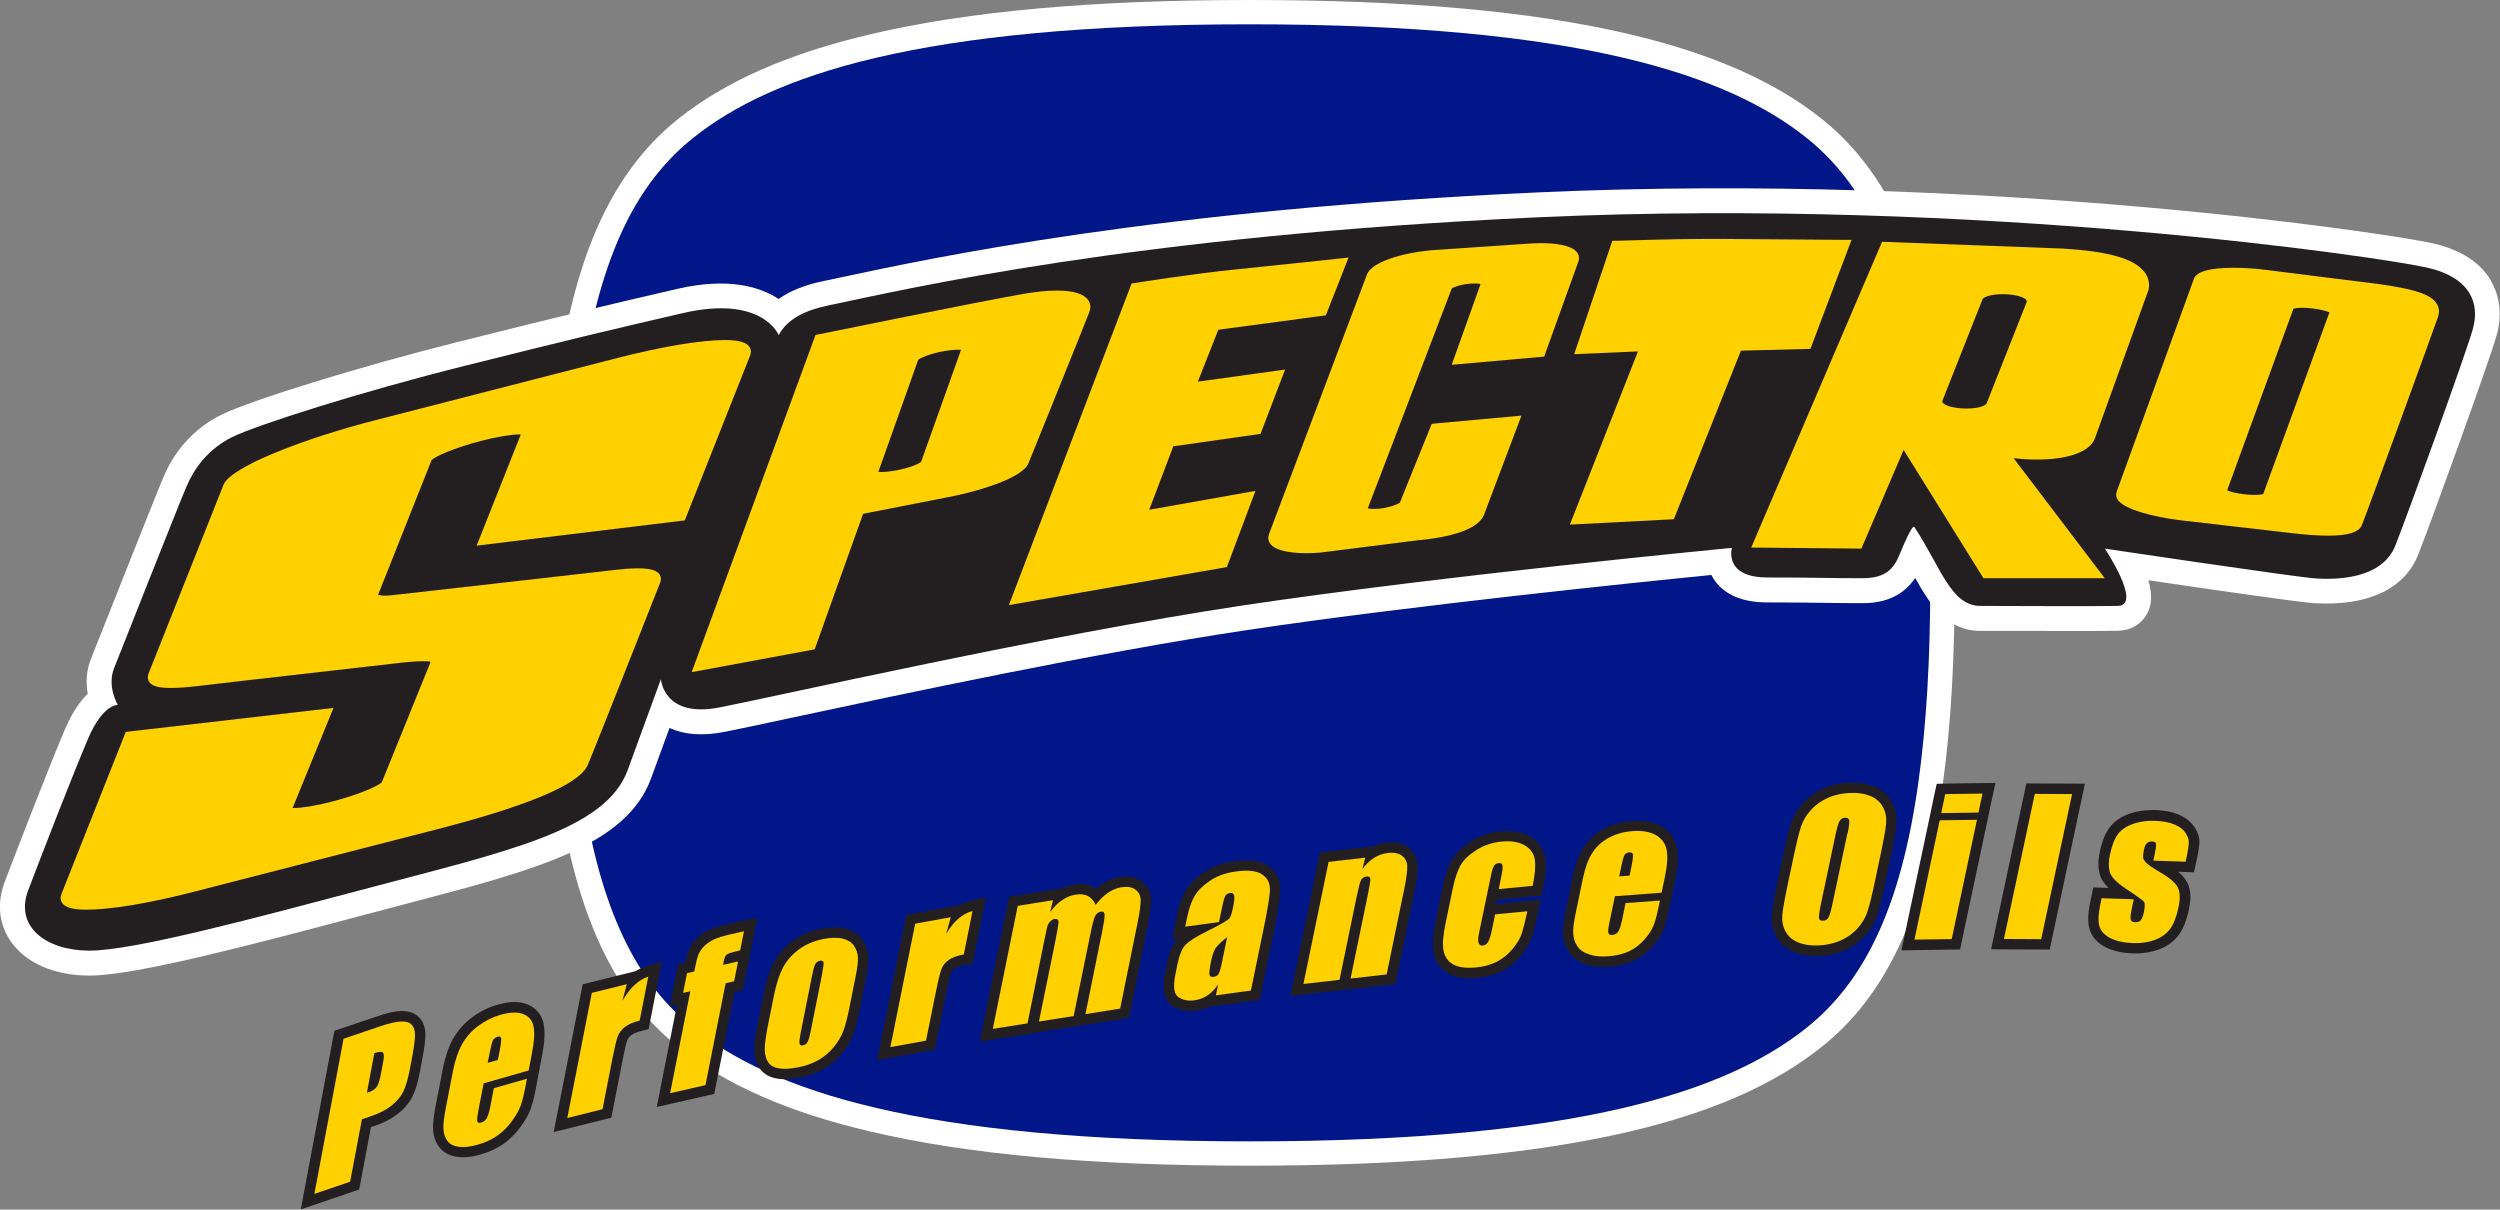 <?xml version="1.0" encoding="UTF-8"?><svg id="Layer_2" xmlns="http://www.w3.org/2000/svg" viewBox="0 0 235.55 113.97"><rect x="0" y="0" width="235.55" height="113.97" fill="#808080" stroke="none"/><defs><style>.cls-1{fill:#001689;}.cls-2{fill:#fff;}.cls-3{fill:#ffd100;}.cls-4{fill:#231f20;}</style></defs><g id="Layer_1-2"><path class="cls-2" d="m180.29,23.99c-1.99-5.56-4.82-9.75-8.67-12.81-4.45-3.54-10.39-6.15-18.15-7.97-9.22-2.16-20.9-3.21-35.7-3.21s-26.47,1.05-35.69,3.21c-7.77,1.82-13.71,4.43-18.15,7.97-5.58,4.45-9.05,11.25-10.89,21.41-1.11,6.11-1.65,13.42-1.65,22.33,0,8.1.45,14.88,1.37,20.71.92,5.76,2.3,10.42,4.21,14.26,1.8,3.61,4.08,6.47,6.96,8.77,4.44,3.55,10.38,6.16,18.15,7.97,9.22,2.16,20.89,3.2,35.69,3.2s26.48-1.05,35.7-3.2c7.77-1.82,13.71-4.43,18.15-7.98,3.03-2.41,5.39-5.47,7.24-9.35,1.96-4.13,3.33-9.2,4.2-15.5.75-5.45,1.11-11.63,1.11-18.89,0-13.51-1.27-23.63-3.88-30.93Z"/><path class="cls-1" d="m178.13,24.76c-1.97-5.51-4.65-9.17-7.94-11.79-7.33-5.84-21.18-10.68-52.43-10.68s-45.09,4.83-52.42,10.68c-4.7,3.74-8.18,9.63-10.07,20.03-1.05,5.78-1.62,12.93-1.62,21.92,0,8.19.47,14.86,1.35,20.35,1.82,11.38,5.41,17.67,10.34,21.59,7.33,5.86,21.19,10.68,52.42,10.68s45.09-4.83,52.43-10.68c5.18-4.13,8.88-10.86,10.59-23.37.71-5.15,1.09-11.24,1.09-18.58,0-13.87-1.33-23.4-3.75-30.16"/><path class="cls-2" d="m234.71,26.45c-1.03-1.74-2.87-2.92-5.47-3.52-3.93-.9-42-6.73-84.38-4.8-35.82,1.63-56.77,6.11-65.71,8.02-.62.13-1.19.25-1.69.36-1.66.35-3.03.9-4.1,1.66-1.87-1.24-4.94-2.02-9.55-.95-7.58,1.75-11.05,2.59-20.64,4.99-9.13,2.28-19.58,5.51-22.36,6.89-2.41,1.21-4.28,3.21-5.39,5.8-.48,1.13-2.97,7.39-5.47,13.7-.68,1.71-1.2,3.02-1.38,3.48-.48,1.19-.47,2.35-.3,3.29-.71.68-1.44,1.71-2.11,3.25-1.39,3.24-4.4,11.01-5.71,14.45-.76,2-.56,4,.55,5.61,1.42,2.06,4.13,3.24,7.43,3.24,4.35,0,15.34-2.92,25.97-5.74l.91-.24c1.07-.29,2.12-.56,3.14-.83,11.93-3.13,20.54-5.39,22.88-11.74.73-2,1.31-3.56,1.75-4.78,1.4.64,3.13.77,5.18.37,1.21-.24,3.35-.69,6.31-1.33,9.99-2.14,28.58-6.12,42.9-8.26,15.26-2.29,36.92-4.51,43.77-5.2.1.2.23.4.37.6.99,1.32,2.64,1.99,4.91,1.99,2.4,0,3.89.02,5.26.04,1.18.02,2.26.03,3.74.03,2.73,0,4.13-1.19,4.93-2.37,1.42,2.54,3,4.98,6.14,4.98,1.32,0,2.83,0,4.37,0,3.23.01,6.57.02,8.59-.01,1.22-.02,2.22-.61,2.75-1.62.2-.38.66-1.27.12-3.14,5.54.82,14.24,2.08,15.59,2.16,5.06.31,8.56-1.32,9.85-4.61,1.24-3.16,6.63-18.03,7.36-20.58.54-1.89.35-3.69-.54-5.2Z"/><path class="cls-4" d="m73.37,31.58s-1.5-3.82-9.03-2.08c-7.52,1.74-10.88,2.55-20.6,4.98-9.72,2.43-19.56,5.56-21.88,6.71-2.32,1.16-3.59,3.01-4.28,4.63-.7,1.62-6.14,15.4-6.83,17.13-.69,1.74.35,3.47.35,3.47,0,0-1.39-.11-2.78,3.13-1.39,3.24-4.4,11-5.67,14.35-1.27,3.36,1.62,5.67,5.79,5.67s15.75-3.11,26.28-5.9c13.08-3.47,22.34-5.44,24.42-11.11,2.47-6.74,3.13-8.57,3.13-8.57,0,0,.23,3.71,5.55,2.66,5.32-1.04,30.79-6.83,49.31-9.61,18.52-2.78,46.05-5.42,46.05-5.42,0,0-.82,2.79,3.35,2.79,4.46,0,5.8.07,9,.07,2.78,0,3.16-1.58,3.72-2.88,0,0,.93-2.23,1.12-1.95,2.51,3.81,3.44,7.44,6.23,7.44,4.05,0,9.95.05,12.93,0,2.37-.04-1.21-5.4-1.21-5.4,0,0,18,2.69,19.86,2.81,1.85.12,6.25.12,7.52-3.12,1.27-3.24,6.6-17.94,7.29-20.37.69-2.43-.23-4.86-4.28-5.79-4.05-.93-41.89-6.65-83.75-4.75-38.2,1.74-59.55,6.77-67.02,8.33-1.94.41-3.76,1.21-4.57,2.78"/><path class="cls-3" d="m147.91,49.43l9.8-.51,6.32-15.88,6.55-.17,3.87-10.27h-.67c-.08,0-8.29-.06-11.98-.09-.27,0-.55,0-.84,0-3.67,0-8.68.18-8.73.18h-.32s-3.59,10.68-3.59,10.68l6.01-.26-6.42,16.33Z"/><path class="cls-3" d="m115.6,53.42l2.69-7.17-10.01,1.78,2.27-5.98,8.22-1.17,2.31-6.06-8.22,1.14,1.93-4.89,10.13-1.36,2.14-5.44-.77.08c-.06,0-5.69.62-9.8,1.03-4.12.41-9.54,1.28-9.6,1.29l-.27.04-11.56,30.3,20.53-3.58Z"/><path class="cls-3" d="m148.63,23.83c-.55-.8-2.38-.92-3.42-.92-.45,0-.94.02-1.42.06l-8.95.61c-2.66.24-5.58,1.09-6.04,2.27l-9.24,24.49c-.11.3-.08.6.1.86.55.8,2.37.92,3.41.92.46,0,.94-.02,1.44-.07l9.04-1.14c2.09-.19,5.68-.75,6.29-2.45l3.51-9.3-8.45.77-3.01,7.44c-.32.2-1.06.47-1.96.56-.16.01-.31.02-.46.02-.27,0-.47-.02-.6-.05l7.91-20.71c.14-.13.79-.38,1.67-.46.16-.01.32-.02.46-.02.28,0,.47.02.59.05l-2.72,7.61,8.71-.77,3.22-8.94c.11-.3.08-.6-.1-.86Z"/><path class="cls-3" d="m76.76,61.18l4.56-12.77,7.71-1.51c2.88-.52,7.34-1.82,7.88-3.27.26-.63,5.28-13.05,5.73-14.23.19-.51.05-.89-.11-1.12-.41-.6-1.4-.9-2.95-.9-.9,0-1.95.1-3.14.31-4.01.69-19.19,3.79-19.34,3.82l-.26.05-11.67,31.77,11.59-2.15Zm6-16.73l3.75-10.54c.17-.17,1.08-.58,2.39-.82.51-.09.97-.14,1.35-.14.13,0,.23,0,.3.01l-3.76,10.55c-.16.16-1.01.56-2.38.82-.51.09-.97.14-1.35.14-.13,0-.23,0-.3-.01Z"/><path class="cls-3" d="m68.28,32.04c-2.25,0-5.93.62-10.11,1.69l-22.88,5.88c-6.39,1.64-13.54,4.33-14.23,6.07l-7.07,17.8c-.11.27-.08.55.07.77.27.4.89.57,2.06.57.7,0,1.6-.07,2.67-.2,1.68-.21,7.65-.88,12.45-1.43,2.58-.29,4.79-.54,5.78-.66,1.33-.16,2.25-.23,2.88-.23.36,0,.57.02.68.05l-4.6,11.34c-.22.29-1.98,1.14-4.75,1.85-1.44.37-2.76.59-3.52.59-.05,0-.1,0-.14,0l3.85-9.43-19.57,2.26-6.07,15.3c-.12.29-.09.57.07.81.3.44,1.01.64,2.31.64,2.25,0,5.94-.61,10.11-1.69l22.88-5.88c8.67-2.23,13.45-4.26,14.22-6.05.78-1.82,6.59-16.59,6.84-17.22.1-.26.08-.53-.07-.75-.27-.4-.91-.57-2.06-.57-.7,0-1.41.07-1.88.12-.84.1-6.36.72-11.69,1.33-4.5.51-8.74.99-9.47,1.07-.28.03-.53.05-.76.05-.33,0-.54-.04-.66-.07l5.04-12.69c.23-.29,1.98-1.13,4.75-1.84,1.44-.37,2.76-.59,3.52-.59.05,0,.1,0,.14,0l-4.16,10.48,19.61-2.38,6.16-15.54c.11-.29.09-.58-.07-.81-.3-.44-1.02-.64-2.31-.64Z"/><path class="cls-3" d="m229.59,28.62c-.53-.87-2.02-1.37-5.51-1.86l-10.49-1.32c-1.08-.14-2.16-.21-3.12-.21-2.25,0-3.51.35-3.76,1.04l-7.28,20.07c-.08.23-.05.48.08.71.59.97,3.47,1.65,5.76,1.95l10.49,1.21c1.39.17,2.6.26,3.6.26,1.86,0,2.87-.31,3.16-.96.36-.83,6.79-18.48,7.18-19.63.16-.46.13-.87-.1-1.25Zm-10.11.81l-6.24,17.12c-.11.03-.37.08-.82.08h0c-.33,0-.69-.02-1.06-.07-.78-.1-1.28-.25-1.52-.36l6.25-17.12c.11-.03.37-.08.82-.08.33,0,.69.02,1.06.07.78.1,1.28.26,1.52.36Z"/><path class="cls-3" d="m201.99,25.56c-.98-1.21-3.41-1.89-7.66-2.14l-17-.64-12.33,28.81,10.38.1,3.98-9.3,7.52,12.09h11.43l-8.59-11.31c.75.09,1.49.13,2.21.13,3.03,0,5.08-.78,5.48-2.08l5.02-13.9.02-.08c.1-.63-.05-1.19-.45-1.68Zm-11.04,2.91l-3.76,9.51c-.14.35-1.18.57-2.33.5-1.15-.07-1.98-.4-1.84-.74l3.76-9.51c.13-.34,1.18-.57,2.33-.5,1.15.07,1.97.4,1.84.74Z"/><path class="cls-4" d="m39.55,95.93c-.38-.45-.95-.67-1.7-.67h-.04c-.57,0-1.35.18-2.37.53l-3.39,1.15-.54.18-.11.56-2.75,14.62-.31,1.65,1.59-.54,3.37-1.15.54-.18.11-.56,1-5.32.36-.12c.84-.28,1.55-.66,2.13-1.1.61-.47,1.08-1.02,1.4-1.63.3-.58.54-1.36.73-2.4l.24-1.28c.19-.99.27-1.7.27-2.18,0-.64-.19-1.17-.53-1.57Z"/><path class="cls-4" d="m51.24,96.51c-.19-.89-.72-1.54-1.55-1.88-.35-.14-.76-.22-1.2-.22-.48,0-1.01.08-1.61.25-.87.25-1.68.65-2.42,1.21-.75.56-1.35,1.25-1.79,2.04-.42.76-.74,1.72-.96,2.85l-.67,3.46c-.19.97-.26,1.69-.24,2.21.04.62.22,1.17.56,1.62.38.52.96.84,1.72.95.17.02.36.04.54.04.49,0,1.04-.09,1.64-.26.82-.23,1.54-.56,2.14-.98.61-.42,1.14-.95,1.6-1.56.45-.61.77-1.15.96-1.66.18-.47.35-1.09.5-1.89l.17-.88.03-.18h0l.11-.59.3-1.57c.25-1.29.3-2.26.15-2.96Z"/><path class="cls-4" d="m60.78,91.09c-.32.1-.62.24-.92.42l-1.05.26-3.3.82-.61.15-.12.61-2.31,11.79-.3,1.52,1.5-.37,3.32-.83.61-.15.12-.61.91-4.66c.28-1.42.42-1.9.48-2.05.06-.17.18-.31.36-.45.14-.11.44-.28,1.03-.42l.61-.15.12-.61.81-4.14.32-1.63-1.58.5Z"/><path class="cls-4" d="m69.88,86.77l-1.22.28c-.83.19-1.45.39-1.9.61-.47.23-.87.52-1.19.85-.33.34-.57.72-.71,1.11-.09.23-.18.59-.29,1.09h-.07s-.62.16-.62.16l-.12.63-.37,1.87-.29,1.48.68-.15-1.61,8.12-.29,1.48,1.47-.33,3.33-.76.62-.14.12-.63,1.78-8.97.18-.04.62-.14.12-.63.37-1.87.11-.54.1-.5.36-1.81.29-1.48-1.48.34Z"/><path class="cls-4" d="m81.81,90.11c-.04-.56-.22-1.07-.53-1.54-.35-.53-.9-.89-1.63-1.08-.3-.08-.64-.12-1-.12h0c-.39,0-.83.05-1.3.14-1.03.21-1.94.61-2.7,1.18-.76.57-1.35,1.26-1.76,2.04-.39.75-.69,1.69-.93,2.88l-.6,2.99c-.22,1.08-.31,1.88-.28,2.43.03.67.21,1.23.54,1.68.37.51.94.82,1.69.93.2.03.41.04.63.04.45,0,.96-.06,1.53-.17.75-.15,1.46-.41,2.1-.77.66-.37,1.23-.85,1.72-1.43.48-.57.84-1.17,1.07-1.78.22-.57.44-1.39.66-2.5l.57-2.86c.19-.94.26-1.6.22-2.08Z"/><path class="cls-4" d="m91.4,84.89c-.34.08-.67.21-.98.39l-1.01.18-3.35.61-.66.12-.13.65-2.34,11.63-.29,1.42,1.42-.26,3.36-.61.66-.12.13-.65.93-4.6c.28-1.4.43-1.86.49-2.01.06-.15.17-.27.33-.39.12-.08.4-.23,1.02-.35l.66-.12.13-.65.82-4.09.31-1.52-1.51.37Z"/><path class="cls-4" d="m108.47,84.72c-.03-.7-.35-1.29-.91-1.7-.39-.29-.89-.44-1.46-.44-.19,0-.4.02-.61.05-.58.09-1.13.32-1.65.68-.19.13-.37.27-.55.44-.42-.32-.93-.48-1.52-.48-.18,0-.36.02-.55.04-.42.07-.82.2-1.2.39l-.95.15-3.32.53-.67.11-.14.67-2.35,11.59-.28,1.39,1.4-.22,3.27-.52.67-.11h0s.41-.07.41-.07l3.27-.52.67-.11h0s.43-.07.43-.07l3.27-.52.67-.11.14-.67,1.67-8.23c.21-1.06.3-1.78.28-2.28Z"/><path class="cls-4" d="m119.47,81.58c-.51-.35-1.18-.52-2.04-.52-.34,0-.71.03-1.11.08-1.1.15-2.06.5-2.86,1.03-.8.53-1.39,1.13-1.76,1.77-.36.61-.63,1.4-.83,2.41l-.16.77-.28,1.36.52-.07c-.44.49-.76,1.23-.97,2.25l-.19.95c-.12.59-.49,2.4.7,3.18.49.32,1.06.48,1.68.48.17,0,.34-.01.52-.04.42-.06.82-.18,1.19-.36l.82-.11,3.3-.45.69-.09.14-.68,1.19-5.79c.41-2.02.61-3.27.62-3.94.01-.93-.39-1.7-1.16-2.23Z"/><path class="cls-4" d="m133.57,81.58c-.03-.71-.33-1.3-.87-1.72-.42-.32-.95-.49-1.58-.49-.15,0-.31,0-.48.03-.43.05-.84.16-1.22.34l-.9.1-3.45.4-.71.08-.14.7-2.37,11.5-.27,1.33,1.35-.16,3.4-.39.71-.08h0s.33-.04.33-.04l3.4-.39.71-.08.14-.7,1.66-8.06c.23-1.11.33-1.87.3-2.38Z"/><path class="cls-4" d="m145.6,80.85c-.13-.85-.62-1.56-1.42-2.03-.59-.35-1.3-.52-2.13-.52-.2,0-.41.01-.62.03-1.04.1-2,.42-2.83.95-.84.53-1.45,1.13-1.82,1.78-.35.61-.63,1.43-.85,2.51l-.67,3.25c-.26,1.25-.32,2.21-.19,2.92.16.87.64,1.55,1.38,1.98.53.3,1.18.45,2,.45.24,0,.49-.01.76-.04.88-.08,1.66-.3,2.33-.65.68-.35,1.28-.84,1.77-1.46.5-.61.83-1.19,1.03-1.77.17-.5.35-1.21.55-2.17l.28-1.31-1.33.13-2.89.28.08-.4.29-.03,3.21-.31.72-.07.15-.71c.25-1.2.32-2.12.21-2.81Z"/><path class="cls-4" d="m158,79.87c-.18-.86-.68-1.55-1.46-2.01-.6-.35-1.36-.53-2.25-.53-.18,0-.37,0-.57.02-.91.07-1.77.31-2.55.72-.81.43-1.47,1.02-1.94,1.75-.45.69-.79,1.61-1.02,2.72l-.69,3.32c-.2.94-.28,1.65-.25,2.18.04.61.22,1.16.54,1.65.35.53.89.92,1.61,1.17.48.16,1.04.25,1.66.25.18,0,.37,0,.57-.02.86-.06,1.62-.25,2.26-.55.65-.31,1.23-.74,1.73-1.29.49-.54.83-1.04,1.04-1.53.19-.45.37-1.05.53-1.82l.18-.84.04-.2.11-.54.31-1.51c.26-1.25.31-2.21.16-2.94Z"/><path class="cls-4" d="m178.26,75.58c-.36-.67-.92-1.17-1.67-1.47-.59-.24-1.27-.37-2.03-.37-.09,0-.18,0-.27,0-.89.03-1.72.21-2.46.54-.76.33-1.42.8-1.95,1.39-.53.59-.92,1.25-1.15,1.96-.2.61-.44,1.61-.74,3.04l-.5,2.36c-.31,1.47-.49,2.48-.54,3.09-.07.76.07,1.47.41,2.11.36.67.92,1.17,1.67,1.48.59.24,1.27.37,2.03.37.09,0,.18,0,.27,0,.89-.03,1.72-.21,2.46-.54.76-.33,1.41-.8,1.95-1.39.53-.59.92-1.25,1.15-1.96.2-.61.44-1.61.74-3.04l.5-2.36c.31-1.47.49-2.48.54-3.09.07-.76-.07-1.47-.42-2.11Z"/><polygon class="cls-4" points="186.78 73.78 183.26 73.83 182.48 73.85 182.31 74.61 181.95 76.32 181.95 76.32 181.79 77.09 179.41 88.33 179.15 89.54 180.38 89.52 183.9 89.47 184.68 89.46 184.84 88.69 187.21 77.53 187.21 77.53 187.37 76.76 187.75 74.97 188.01 73.77 186.78 73.78"/><polygon class="cls-4" points="195.24 73.83 191.72 73.82 190.92 73.81 190.76 74.59 187.85 88.26 187.6 89.44 188.81 89.45 192.32 89.46 193.12 89.47 193.29 88.69 196.19 75.02 196.44 73.84 195.24 73.83"/><path class="cls-4" d="m206.72,77.88c-.32-.48-.81-.86-1.47-1.14-.6-.25-1.32-.39-2.19-.42-.09,0-.17,0-.26,0-.77,0-1.48.11-2.14.34-.79.27-1.42.7-1.86,1.26-.42.54-.74,1.31-.96,2.36-.17.78-.17,1.48,0,2.09.11.44.38.86.83,1.29l-.62-.02-.82-.03-.17.8-.11.54c-.24,1.1-.26,1.94-.08,2.57.21.73.72,1.32,1.53,1.73.69.35,1.55.55,2.56.58.09,0,.17,0,.26,0,.81,0,1.55-.13,2.21-.38.78-.3,1.41-.76,1.85-1.36.42-.57.74-1.37.96-2.42.22-1.04.18-1.87-.15-2.51-.18-.35-.46-.69-.86-1.02l.67.02.82.03.17-.8.14-.65c.14-.65.2-1.11.2-1.45,0-.45-.17-.93-.49-1.41Z"/><path class="cls-3" d="m32.37,97.87l3.39-1.15c.92-.31,1.61-.47,2.07-.48.46,0,.79.1.98.33.19.22.29.54.29.94,0,.41-.08,1.07-.25,1.98l-.24,1.28c-.18.93-.39,1.64-.64,2.13-.25.49-.63.92-1.12,1.3-.5.38-1.11.7-1.85.95l-.9.31-1.11,5.88-3.37,1.15,2.75-14.62Zm2.9,1.35l-.7,3.73c.09-.03.17-.05.24-.07.3-.1.53-.26.68-.47.15-.21.28-.59.38-1.13l.23-1.2c.09-.5.09-.8-.02-.91-.11-.1-.38-.08-.81.06Z"/><path class="cls-3" d="m49.82,100.86l-4.25,1.21-.5,2.57c-.1.54-.14.87-.1,1.01.04.14.16.18.36.12.25-.07.43-.22.55-.45.12-.23.24-.64.35-1.23l.3-1.56,3.12-.89-.17.88c-.14.73-.29,1.31-.45,1.73-.16.42-.44.89-.83,1.43-.39.53-.85.98-1.37,1.34-.52.36-1.13.64-1.85.84-.69.2-1.28.26-1.77.19-.49-.07-.84-.25-1.06-.56-.22-.3-.34-.67-.37-1.1-.02-.43.05-1.09.22-1.97l.67-3.46c.2-1.04.49-1.89.86-2.56.37-.67.88-1.25,1.52-1.73.64-.48,1.34-.83,2.09-1.05.92-.26,1.64-.28,2.17-.07s.85.6.96,1.17c.12.56.07,1.42-.16,2.57l-.3,1.57Zm-2.91-1l.17-.86c.12-.61.16-1,.14-1.16-.02-.16-.13-.22-.31-.16-.23.06-.38.18-.47.35-.08.17-.19.58-.32,1.25l-.17.86.96-.27Z"/><path class="cls-3" d="m59.06,92.73l-.42,1.58c.7-1.23,1.51-1.99,2.44-2.29l-.81,4.14c-.61.15-1.07.35-1.39.6-.32.25-.54.54-.67.87-.13.33-.3,1.07-.53,2.22l-.91,4.66-3.32.83,2.31-11.79,3.3-.82Z"/><path class="cls-3" d="m70.1,87.73l-.36,1.81c-.69.16-1.11.28-1.24.38-.14.1-.24.3-.3.62l-.07.37,1.41-.32-.37,1.87-.8.18-1.9,9.6-3.33.76,1.9-9.6-.68.15.37-1.86.68-.15c.15-.77.28-1.29.38-1.56.1-.27.27-.53.5-.78.24-.25.54-.46.91-.65.37-.19.93-.36,1.68-.53l1.22-.28Z"/><path class="cls-3" d="m80.62,91.99l-.57,2.86c-.21,1.05-.41,1.83-.61,2.34-.2.51-.5,1.01-.91,1.5-.41.49-.89.89-1.44,1.2-.55.31-1.16.53-1.82.66-.74.15-1.35.19-1.82.12-.48-.07-.82-.25-1.04-.54-.21-.29-.33-.67-.35-1.14-.02-.47.07-1.2.26-2.2l.6-2.99c.22-1.09.5-1.96.84-2.61.34-.65.84-1.23,1.48-1.71.65-.49,1.42-.82,2.31-1,.75-.15,1.37-.16,1.86-.04.49.13.84.35,1.06.68.22.32.34.67.36,1.06.03.38-.04.99-.21,1.82Zm-3.17-.2c.12-.6.17-.97.14-1.11-.03-.14-.14-.2-.33-.16-.2.04-.34.14-.44.31-.1.17-.2.55-.32,1.15l-1.05,5.28c-.11.55-.15.91-.12,1.06.03.15.14.21.33.17.19-.04.34-.14.43-.31.09-.17.19-.5.29-1.01l1.08-5.39Z"/><path class="cls-3" d="m89.58,86.43l-.43,1.55c.71-1.19,1.54-1.9,2.48-2.14l-.82,4.09c-.62.11-1.09.28-1.41.51-.32.23-.55.5-.68.83-.13.32-.31,1.05-.54,2.18l-.93,4.6-3.36.61,2.34-11.63,3.35-.61Z"/><path class="cls-3" d="m99.22,84.82l-.28,1.12c.35-.48.73-.86,1.13-1.13.41-.28.84-.45,1.3-.52.9-.14,1.52.18,1.86.97.37-.48.76-.86,1.16-1.14.4-.27.82-.45,1.25-.52.57-.09,1.02-.02,1.33.21.32.23.48.55.5.96.02.41-.07,1.08-.26,2.03l-1.67,8.23-3.27.52,1.53-7.55c.2-.99.29-1.6.28-1.82-.02-.23-.14-.32-.37-.28-.24.04-.41.18-.53.42-.12.24-.28.86-.48,1.86l-1.54,7.55-3.27.52,1.5-7.36c.23-1.13.34-1.81.34-2.03,0-.22-.13-.31-.37-.27-.15.02-.29.1-.42.24-.13.14-.22.29-.26.46-.05.17-.12.54-.24,1.1l-1.63,8.03-3.27.52,2.35-11.59,3.32-.53Z"/><path class="cls-3" d="m114.85,86.88l-3.18.43.16-.77c.18-.89.42-1.6.72-2.11.3-.51.78-.99,1.46-1.45.67-.45,1.49-.74,2.45-.87,1.15-.15,1.97-.06,2.46.28.5.34.74.81.73,1.4,0,.6-.21,1.85-.6,3.75l-1.19,5.79-3.3.45.21-1.03c-.29.44-.62.78-.99,1.03-.37.25-.78.4-1.23.47-.59.08-1.1-.02-1.52-.3-.42-.28-.52-1-.28-2.16l.19-.95c.18-.86.43-1.47.76-1.82.33-.35,1.05-.8,2.18-1.36,1.21-.6,1.86-.99,1.97-1.15.11-.17.22-.49.32-.98.12-.61.16-1,.11-1.17-.05-.17-.17-.24-.37-.22-.23.03-.39.13-.47.29-.09.16-.2.57-.33,1.21l-.25,1.22Zm.75,1.44c-.63.48-1.01.87-1.15,1.16-.14.29-.27.69-.37,1.22-.12.6-.16.98-.12,1.14.04.16.17.23.39.2.21-.03.36-.12.46-.26.09-.15.2-.51.32-1.09l.49-2.37Z"/><path class="cls-3" d="m128.63,80.82l-.27,1.07c.33-.45.7-.8,1.1-1.06.4-.25.83-.41,1.3-.46.58-.07,1.03.02,1.34.26.31.24.48.57.49.99.02.42-.08,1.13-.28,2.13l-1.66,8.06-3.4.39,1.64-7.96c.16-.79.24-1.27.22-1.44-.01-.17-.14-.24-.37-.21-.24.03-.41.15-.51.35-.1.21-.24.74-.42,1.61l-1.6,7.77-3.4.39,2.37-11.5,3.45-.4Z"/><path class="cls-3" d="m144.42,83.46l-3.21.31.27-1.32c.09-.46.12-.77.08-.92-.04-.16-.16-.23-.35-.21-.2.02-.34.1-.44.25-.1.15-.2.47-.3.97l-1.12,5.39c-.09.41-.1.71-.04.9.06.19.19.28.38.26.23-.02.41-.14.53-.36.13-.22.25-.63.37-1.22l.28-1.36,3.04-.29c-.2.92-.37,1.6-.52,2.07-.15.46-.44.95-.86,1.46-.42.51-.91.91-1.47,1.21-.56.29-1.22.48-1.97.55-.96.09-1.69,0-2.18-.29-.49-.28-.79-.72-.9-1.3-.11-.58-.05-1.43.19-2.55l.67-3.25c.2-.97.45-1.71.74-2.23.29-.51.79-.99,1.5-1.44.7-.45,1.5-.71,2.39-.8.89-.08,1.61.04,2.16.36.55.33.87.77.95,1.34.09.57.02,1.39-.2,2.46Z"/><path class="cls-3" d="m156.56,84.11l-4.4.33-.52,2.47c-.11.52-.14.85-.1.99.04.14.16.21.37.19.26-.02.45-.13.57-.33.13-.2.25-.59.37-1.16l.31-1.51,3.24-.24-.18.84c-.15.7-.3,1.25-.47,1.63-.17.38-.45.8-.86,1.26-.41.45-.88.81-1.42,1.06-.54.25-1.18.4-1.92.46-.72.05-1.33,0-1.84-.18-.51-.17-.87-.43-1.1-.78-.23-.35-.36-.74-.38-1.17-.03-.44.05-1.08.23-1.92l.69-3.32c.21-1,.5-1.79.89-2.39.38-.59.91-1.07,1.57-1.42.67-.35,1.39-.55,2.17-.61.95-.07,1.7.06,2.25.38.54.32.88.78,1,1.37.12.59.07,1.44-.16,2.54l-.31,1.51Zm-3.02-1.61l.17-.83c.12-.59.17-.96.15-1.13-.03-.17-.13-.24-.32-.23-.24.02-.4.1-.48.25-.09.15-.2.54-.33,1.18l-.17.83.99-.07Z"/><path class="cls-3" d="m176.68,82.93c-.29,1.38-.53,2.37-.72,2.94-.19.58-.5,1.11-.94,1.6-.44.49-.98.87-1.61,1.15-.63.28-1.34.43-2.11.46-.73.03-1.36-.07-1.89-.29-.53-.22-.92-.56-1.18-1.03-.25-.47-.35-.99-.3-1.55.05-.56.23-1.56.53-2.98l.5-2.36c.29-1.38.53-2.37.72-2.95.19-.58.5-1.11.94-1.6.44-.49.98-.87,1.61-1.15.63-.28,1.33-.43,2.11-.46.73-.03,1.36.07,1.89.29.53.22.92.56,1.18,1.03.25.47.35.99.3,1.55-.05.57-.23,1.56-.53,2.98l-.5,2.36Zm-2.6-4.4c.13-.64.19-1.05.15-1.23-.03-.18-.16-.26-.38-.25-.18,0-.34.08-.47.23-.13.15-.27.58-.42,1.29l-1.36,6.44c-.17.8-.24,1.29-.22,1.48.03.19.15.27.39.26.24,0,.42-.12.53-.34.11-.22.25-.73.42-1.55l1.34-6.34Z"/><path class="cls-3" d="m186.27,77.24l-2.38,11.24-3.51.05,2.38-11.24,3.51-.05Zm.52-2.47l-.38,1.79-3.51.05.38-1.79,3.51-.05Z"/><path class="cls-3" d="m195.23,74.82l-2.91,13.67-3.51-.02,2.91-13.67,3.51.02Z"/><path class="cls-3" d="m205.91,81.19l-3.02-.1.13-.61c.11-.52.15-.84.12-.98-.03-.14-.16-.21-.4-.22-.19,0-.35.05-.47.18-.12.12-.21.31-.26.56-.07.34-.1.59-.09.75.01.16.12.34.32.54.2.2.63.49,1.29.88.89.51,1.44.99,1.66,1.42.22.44.24,1.06.07,1.87-.19.91-.46,1.59-.79,2.04-.33.45-.81.8-1.41,1.03-.61.23-1.3.33-2.08.31-.87-.03-1.58-.19-2.14-.47-.56-.29-.9-.67-1.04-1.13-.13-.47-.1-1.16.1-2.09l.11-.54,3.03.1-.15.71c-.13.6-.17.99-.14,1.17.04.18.17.28.39.28.24,0,.42-.05.54-.16.12-.12.22-.37.31-.75.11-.53.12-.87.03-1-.1-.14-.68-.56-1.73-1.25-.88-.59-1.39-1.12-1.51-1.58-.12-.46-.12-1.01.02-1.63.19-.89.45-1.54.78-1.96.33-.42.8-.73,1.41-.94.61-.21,1.3-.31,2.04-.28.74.02,1.35.14,1.84.34.48.2.83.46,1.04.78.21.32.32.61.32.87,0,.26-.06.68-.17,1.24l-.14.65Z"/></g></svg>